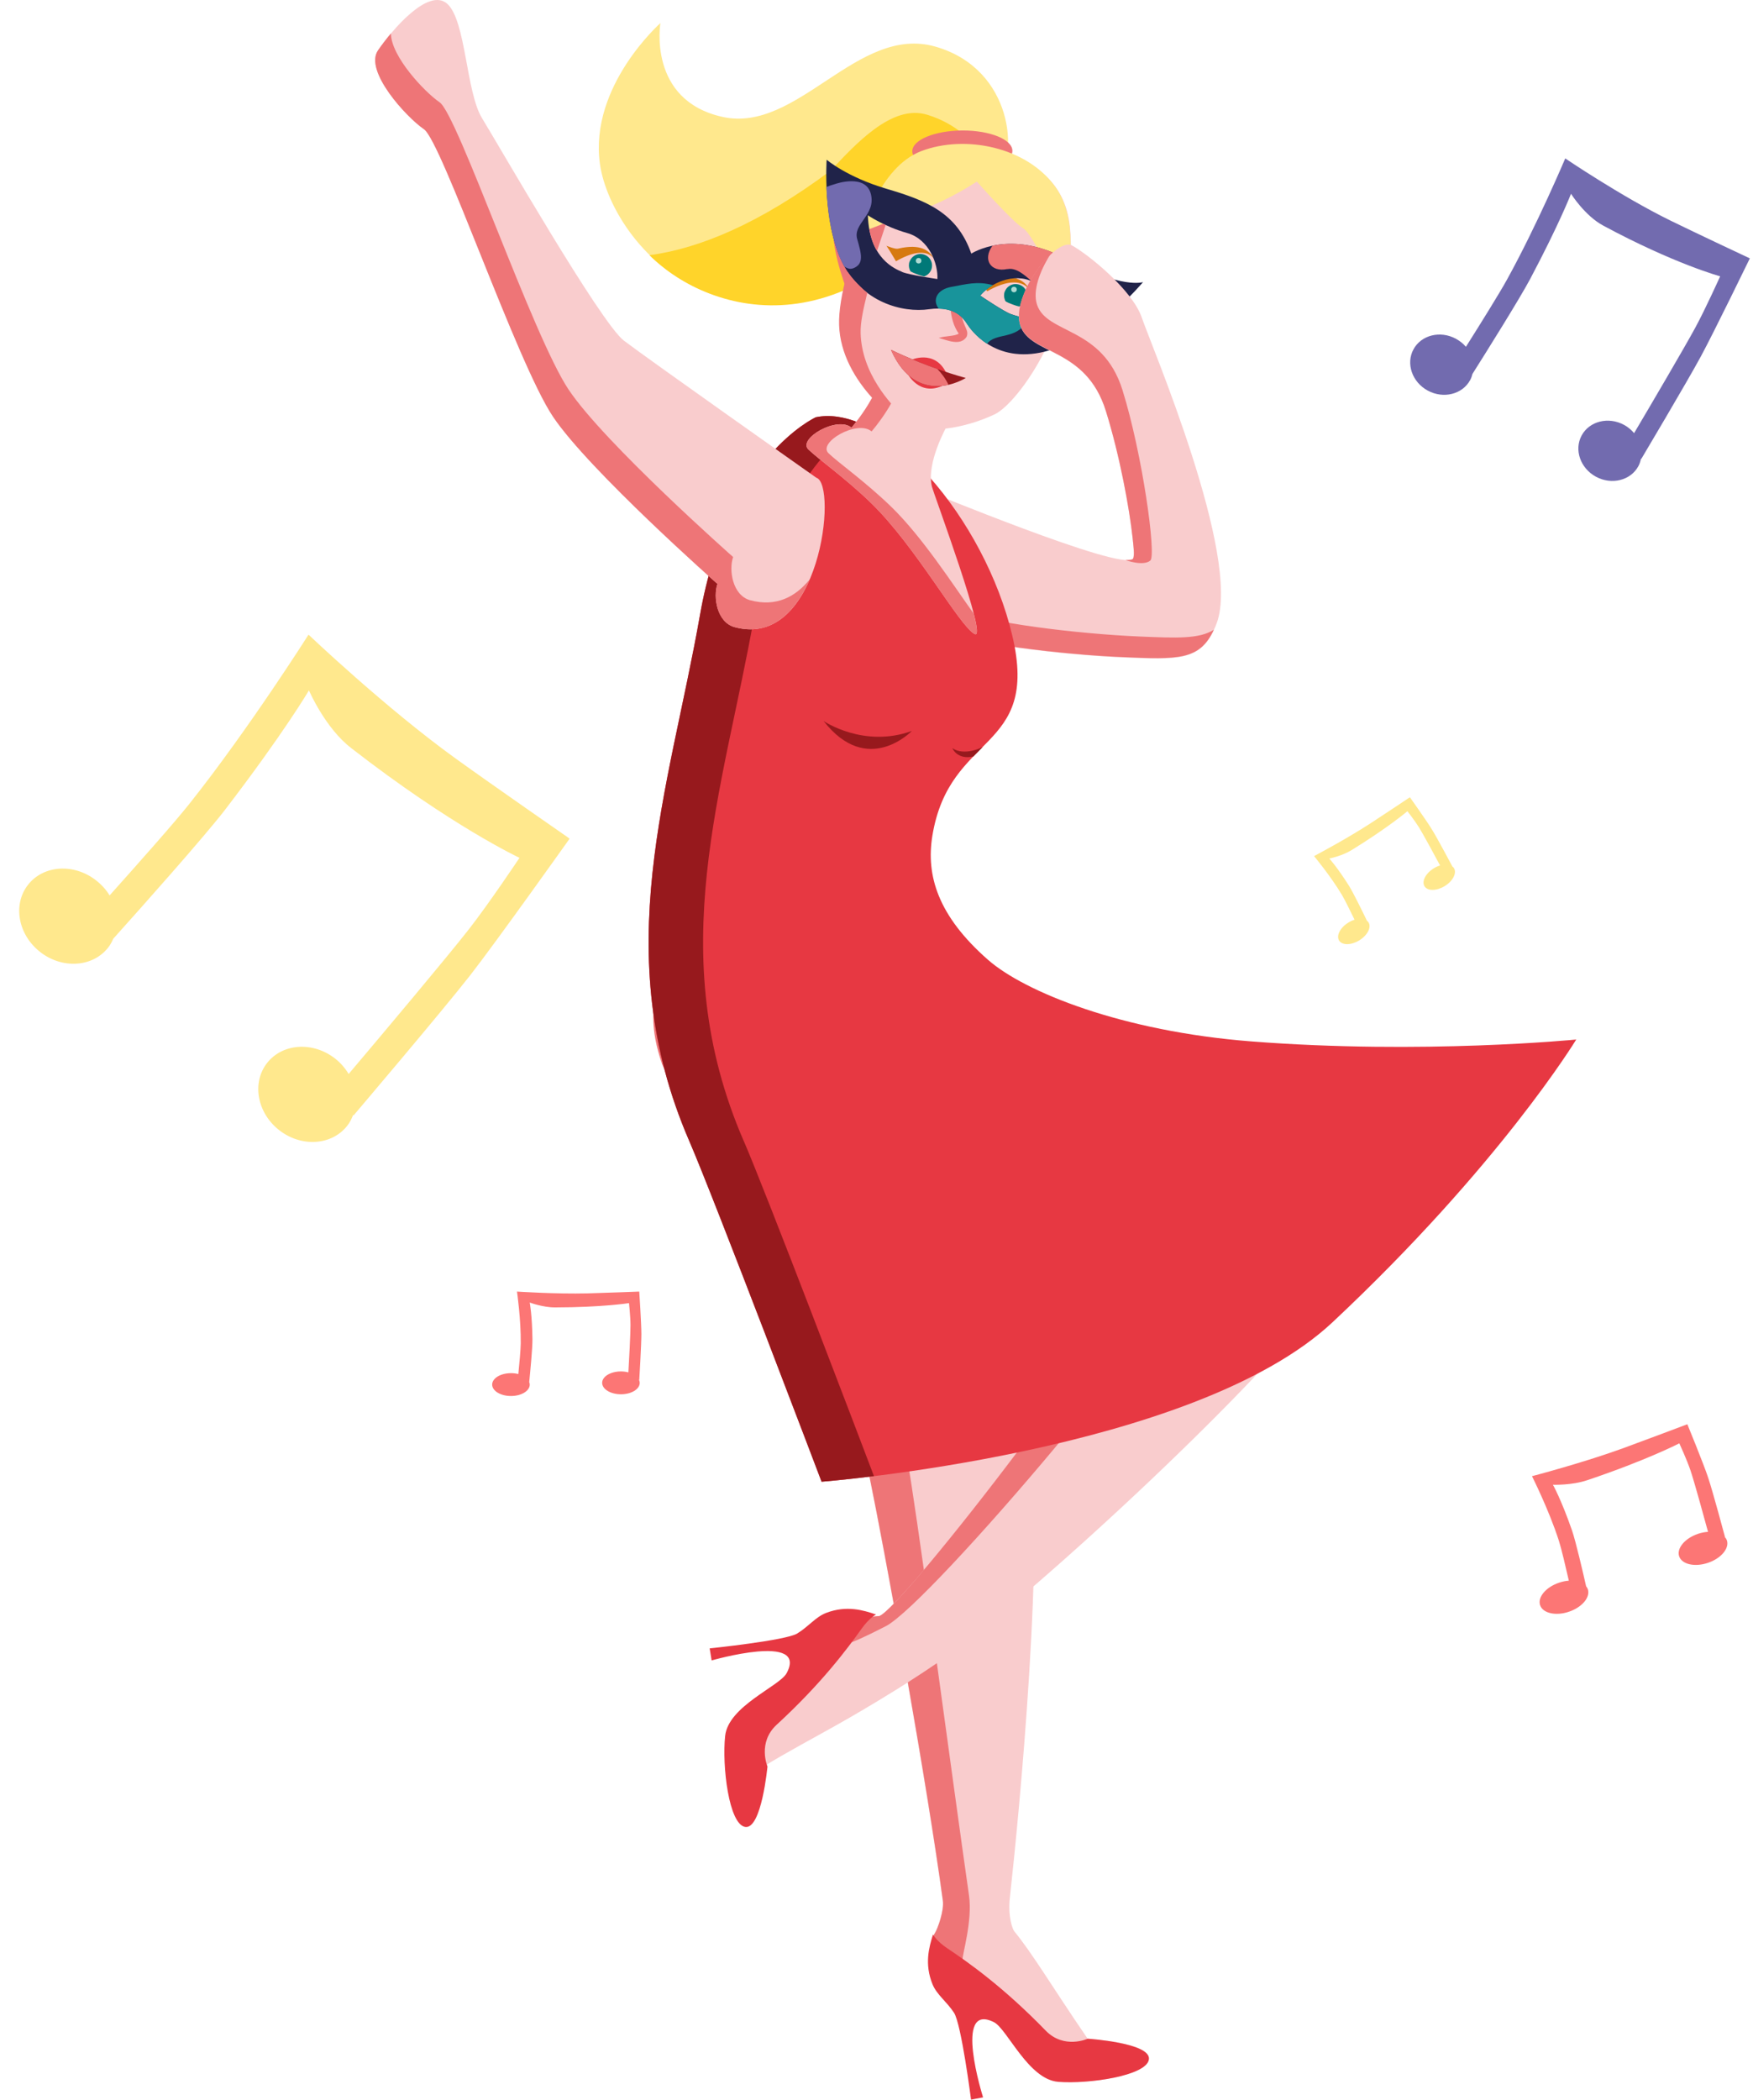 <?xml version="1.0" encoding="UTF-8"?>
<svg id="Camada_2" xmlns="http://www.w3.org/2000/svg" xmlns:xlink="http://www.w3.org/1999/xlink" viewBox="0 0 587.66 703.67">
  <defs>
    <style>
      .cls-1 {
        fill: #e73842;
      }

      .cls-2 {
        fill: #202349;
      }

      .cls-3 {
        clip-path: url(#clippath-4);
      }

      .cls-4 {
        fill: #e73842;
      }

      .cls-5 {
        fill: #addad2;
      }

      .cls-6 {
        fill: #ffd42a;
      }

      .cls-7 {
        fill: #ee7577;
      }

      .cls-8 {
        fill: none;
      }

      .cls-9 {
        fill: #007978;
      }

      .cls-10 {
        fill: #97191d;
      }

      .cls-11 {
        clip-path: url(#clippath-1);
      }

      .cls-12 {
        fill: #ee7576;
      }

      .cls-13 {
        fill: #ffe88d;
      }

      .cls-14 {
        clip-path: url(#clippath-3);
      }

      .cls-15 {
        fill: #f9cccd;
      }

      .cls-16 {
        fill: #fc7675;
      }

      .cls-17 {
        fill: #ffe88d;
      }

      .cls-18 {
        fill: #ee7577;
      }

      .cls-19 {
        fill: #f9cccd;
      }

      .cls-20 {
        clip-path: url(#clippath-2);
      }

      .cls-21 {
        fill: #d67910;
      }

      .cls-22 {
        fill: #726baf;
      }

      .cls-23 {
        clip-path: url(#clippath);
      }

      .cls-24 {
        fill: #18949b;
      }
    </style>
    <clipPath id="clippath">
      <rect class="cls-8" x="438.97" y="276.51" width="46" height="32" transform="translate(-84.77 285) rotate(-31.55)"/>
    </clipPath>
    <clipPath id="clippath-1">
      <rect class="cls-8" x="483.21" y="63.55" width="90.38" height="85.85" transform="translate(183.21 520.46) rotate(-61.57)"/>
    </clipPath>
    <clipPath id="clippath-2">
      <rect class="cls-8" x="508.72" y="486.42" width="67" height="47" transform="translate(-133.68 198.17) rotate(-18.48)"/>
    </clipPath>
    <clipPath id="clippath-3">
      <rect class="cls-8" x="165" y="432.84" width="50" height="35"/>
    </clipPath>
    <clipPath id="clippath-4">
      <rect class="cls-8" x="26.63" y="227.65" width="139.2" height="135.5" transform="translate(-195.82 189.44) rotate(-52.01)"/>
    </clipPath>
  </defs>
  <g id="Camada_1-2" data-name="Camada_1">
    <path class="cls-13" d="M333.94,60.34c7.79-7.75,5.8-37.24-20.38-44.72-26.17-7.48-46.12,29.14-71.34,23.56-25.22-5.58-20.83-31.44-20.83-31.44,0,0-23.86,21.09-20.29,47.11,3.93,28.5,51.69,86.23,132.83,5.49Z"/>
    <path class="cls-6" d="M310.79,38.45c-11.9-3.68-24.28,10.24-32.37,18.76-23.72,17.68-43.89,26.06-60.7,28.32,20.51,20.29,69.5,34.26,112.21-32.19-3.7-6.39-9.83-12.02-19.14-14.9Z"/>
    <path class="cls-18" d="M339.39,50.54c-.02-3.81-7.54-6.85-16.81-6.81-9.27.05-16.77,3.17-16.75,6.97.01,3.81,7.54,6.85,16.81,6.81,9.27-.05,16.77-3.17,16.75-6.97Z"/>
    <path class="cls-19" d="M222.23,356.32s25.31,67.44,154.47,62.05c0,0,4.73-.79,5.55,4.68,1.63,11.14-80.29,116.7-87.56,118.56-3.83.98-14.94-.1-14.94-.1,0,0-2.94,13.45-7.79,18.86-4.85,5.41-28.07,15.6-27.35,21.74.73,6.15-3.07,24.92,6.29,25.68,4.48.35-.77-12.03,5.27-15.87,6.04-3.85,19.08-10.83,24.81-14.09,5.42-3.07,30.8-17.5,47.16-30.79,46.83-38.04,115.66-105.25,121.22-121.74,8.02-23.83,6.38-40.16-35.31-57.86-46.44-19.71-95.33-52.4-108.8-57.04-13.47-4.65-102.88-11.98-82.97,45.96l-.04-.03Z"/>
    <path class="cls-19" d="M234.66,380.67s51.82,93.62,55.45,108.21c2.77,11.02,19.59,101.39,25.91,148.1.46,3.35-1.72,9.35-2.64,10.81-3.66,5.91.16,15.68.41,16.99,1.3,6.93,11.42-3.64,19.3,4.77,7.88,8.41,12.69,27.28,22.75,28.07,10.06.79,28.39-2.09,29.17-7.63.78-5.54-20.36-6.69-20.36-6.69-11.88-17.35-18.51-28.6-24.61-36.02-.64-.77-2.21-5.07-1.5-11.33,2.93-26.38,12.26-121.57,6.23-155.96-6.82-38.74-34.54-163.84-34.54-163.84,0,0-96.58-33.11-75.54,64.51h-.03Z"/>
    <g>
      <path class="cls-7" d="M369.94,418.58c-109.89-2.7-132.25-62.26-132.25-62.26l.04.03c-12.66-36.84,18.88-47.29,47-48.82-29.82-1.57-78.01,4.71-62.86,48.82l-.04-.03s24.48,65.21,148.11,62.26Z"/>
      <path class="cls-7" d="M296.93,545c14.84-7.59,102.42-110.81,100.79-121.95-.83-5.47-5.55-4.68-5.55-4.68-4.6.19-9.05.28-13.38.3,1.28.49,2.66,1.66,3.07,4.38,1.63,11.14-79.89,116.7-87.17,118.56,0,0-3.83,0-5.53,1.27-3.86,2.87-7.32,8.42-5.48,8.04,2.2-.46,6.69-2.56,13.25-5.92Z"/>
    </g>
    <g>
      <path class="cls-7" d="M316.09,636.98c.46,3.35-1.72,9.35-2.64,10.81-3.66,5.91.16,15.68.41,16.99,1.11,5.92,8.65-.91,15.73,2.19-3.06-3.29-6.33-7.48-6.87-10.36-.25-1.31,3.36-12.72,2.12-21.37-2.92-20.41-6.94-50.05-10.77-77.85-3.25,2.22-6.54,4.38-9.74,6.42,4.56,26,9.09,53.47,11.76,73.17Z"/>
      <path class="cls-7" d="M333.16,669.56c-1.15-1.23-2.36-2.05-3.57-2.58,4.29,4.62,8.17,7.48,3.57,2.58Z"/>
      <path class="cls-7" d="M302.97,482.74c-2.58-10.33-29.29-60.26-44.68-88.55-11.33-6.97-19.37-14.41-24.93-20.83.39,2.35.84,4.78,1.39,7.3h-.03s51.82,93.62,55.45,108.22c1.19,4.75,4.99,24.22,9.44,48.58,2.63-2.69,6.09-6.58,10.11-11.3-3.11-22.02-5.67-39.12-6.75-43.42Z"/>
    </g>
    <path class="cls-1" d="M312.76,648.35c-1.32,4.25-2.92,9.84-.15,16.66,1.46,3.53,4.73,5.76,7.2,9.53,2.47,3.77,5.71,29.12,5.71,29.12l4.04-.76s-10.19-32.15,3.65-25.19c4.43,2.24,11.5,19.2,21.56,19.99s29.63-2,30.38-7.53c.75-5.53-20.5-6.93-20.5-6.93,0,0-7.94,3.64-14.1-2.71-14.11-14.55-26.03-22.96-33.01-27.6-3.56-2.37-4.78-4.62-4.78-4.62v.03Z"/>
    <path class="cls-1" d="M293.66,541.07c-4.21-1.42-9.78-3.16-16.68-.54-3.59,1.37-5.9,4.58-9.74,6.92-3.84,2.34-29.34,4.98-29.34,4.98l.66,4.04s32.49-9.38,25.14,4.27c-2.36,4.38-19.55,11.02-20.61,21.04-1.07,10.02,1.22,29.6,6.72,30.49,5.5.88,7.47-20.26,7.47-20.26,0,0-3.43-8.02,3.1-14.01,14.93-13.72,23.67-25.42,28.52-32.25,2.49-3.51,4.76-4.67,4.76-4.67v-.03Z"/>
    <path class="cls-19" d="M313.49,49.44s41.9-4.63,45.16,26.44c3.26,31.07-17.32,59.18-25.14,62.94-10.04,4.8-23.33,6.96-29.9,3.04-6.57-3.92-21.34-16.86-21.86-33.56-.52-16.7,14.73-56.25,31.75-58.82v-.03Z"/>
    <path class="cls-7" d="M298.73,135.24c-.53.96-1.08,1.87-1.64,2.73l1.64-2.73Z"/>
    <path class="cls-9" d="M304.92,87.63c-.35.96-.29,1.97.07,2.83.02.13.17.37.17.37,0,0,.05.25,2.29,1.09,2,.75,2.42.7,2.42.7,0,0,.19-.07.28-.12.92-.4,1.67-1.17,2.05-2.17.75-1.99-.26-4.22-2.29-4.96-2.03-.74-4.23.27-4.97,2.29v-.03Z"/>
    <path class="cls-21" d="M345.21,97.35s-2.86-6.24-14.27.27l-2.08-3.48-1.54-2.39s3.37,1.85,4.22,1.65c4.01-.89,11.33-1.63,13.67,3.95Z"/>
    <path class="cls-21" d="M313.34,87.27s-2.11-5.95-12.98.29l-2.08-3.48-1.12-1.71s2.91,1.17,3.77.98c4.01-.89,10.03-1.65,12.38,3.93h.03Z"/>
    <path class="cls-9" d="M336.82,97.71c-.35.96-.29,1.97.07,2.83.02.13.17.37.17.37,0,0,.05.25,2.29,1.09,2,.75,2.42.7,2.42.7,0,0,.19-.07.28-.12.92-.4,1.67-1.17,2.05-2.17.75-1.99-.26-4.22-2.29-4.96-2.03-.74-4.23.27-4.97,2.29v-.03Z"/>
    <path class="cls-12" d="M319.3,94.32c1.91,5.23,2.21,10.7,4.5,15.66.26.68.75,1.51.27,2.83-2.09,3.37-6.76,1.1-9.37.44,2.25-.72,5.5-.54,6.69-1.46-3.3-4.67-3.35-11.84-2.12-17.46h.03Z"/>
    <path class="cls-4" d="M305.17,120.72s8.12-3.91,12.09,4.34l-12.09-4.34Z"/>
    <path class="cls-4" d="M316.34,129.1c-8.21,4.05-12.2-4.04-12.2-4.04l12.2,4.04Z"/>
    <path class="cls-10" d="M298.68,117.23s11.56,5.73,25.07,9.44c0,0-16.31,10.42-25.07-9.44Z"/>
    <path class="cls-19" d="M299.38,75.47s10.99-3.65,15.28,1.39l-15.28-1.39Z"/>
    <path class="cls-18" d="M299.38,75.47c4.01-3.73,12.98-4.52,15.28,1.39-5.27-1.92-9.7-.46-15.28-1.39Z"/>
    <path class="cls-19" d="M349.02,90.12s-7.26-8.99-13.63-7.06l13.63,7.06Z"/>
    <path class="cls-18" d="M349.02,90.12c-5.19-2.23-8.16-5.84-13.63-7.06,5.13-3.74,12.27,1.79,13.63,7.06Z"/>
    <path class="cls-7" d="M288.46,76.1s-3.5-5.76-7.73-1.99c-4.23,3.77,3.05,22.91,3.05,22.91l6.66-14.12-1.97-6.81Z"/>
    <path class="cls-17" d="M327.44,60.87s-9.58,6.37-18.48,9.29c-8.9,2.93-19.98,7.82-19.98,7.82,0,0,5.44-21.86,19.92-27.36,14.48-5.5,35.36-1.52,45.03,12.21,9.68,13.73,2.17,37.13,2.17,37.13,0,0-9.51-21.3-13.09-23.44-3.58-2.14-15.54-15.67-15.54-15.67h-.03Z"/>
    <path class="cls-2" d="M357.81,86.98c-19.19-10.55-32.2-1.98-32.2-1.98-4.8-13.72-15.08-17.8-28.39-21.72-13.3-3.92-20.1-9.75-20.1-9.75,0,0-1.42,20.84,5.19,34.32,6.61,13.47,20.22,17.07,29.16,15.78,8.94-1.28,11.71,3.36,12.77,4.94,1.17,1.8,9.13,13.47,26.08,9.25,16.95-4.18,32.86-23.28,32.86-23.28,0,0-7.1,2.43-25.33-7.58h-.03ZM302.39,91.11c-2.21-.97-10.98-4.29-11.45-18.95,0,0,5.66,3.83,13.15,5.93,7.49,2.1,10.42,10.48,10.16,15.42,0,0-9.65-1.39-11.85-2.37v-.03ZM338.94,105.28c-2.27-.76-10.35-6.22-10.35-6.22,3.13-3.83,10.99-8.02,17.96-4.5,6.96,3.52,13.71,4.5,13.71,4.5-10.33,10.51-19.04,7.02-21.31,6.22Z"/>
    <path class="cls-12" d="M337.69,90.2c2.7-.61,5.48,1.65,8.08,4,.29.11.54.23.83.37,3.04,1.55,6.02,2.57,8.44,3.27,1.83-1.73,1-4.72-.19-8.93-.36-1.22-.17-2.32.26-3.36-9.46-4.44-17.22-4.3-22.42-3.19-3.36,4.7-.56,9,5.01,7.79l-.03.04Z"/>
    <path class="cls-24" d="M344,107.87c.27-.48.42-.94.57-1.4-2.7-.09-4.71-.87-5.62-1.16-2.27-.76-10.35-6.22-10.35-6.22,1-1.21,2.48-2.48,4.28-3.52-5.28-1.46-9.13-.27-13.92.57-4.91.86-6.5,4.43-4.26,7.32,6.39.12,8.57,3.78,9.49,5.16.56.85,2.72,4.05,6.71,6.61,2.76-3.83,9.83-1.35,13.08-7.35h.03Z"/>
    <path class="cls-22" d="M285.86,89.98c3.91-1.43,2.95-4.76,1.49-9.9-1.47-5.15,6.29-8,4.61-14.99-1.71-6.99-11.82-3.47-11.82-3.47-1.14.31-2.16.67-3.12,1.05.3,7.25,1.45,17.42,5.22,25.15.26.51.52,1.03.82,1.53,1.01.64,1.96.92,2.8.6v.03Z"/>
    <path class="cls-15" d="M308.79,163.83c.23-.21,67.31,27.86,71.02,23.43,1.22-1.45-2.42-28.05-9.1-49.49-6.68-21.43-25.35-18.62-28.66-28.65-3.31-10.03,12.05-29.72,17.26-26.89,5.21,2.82,20.26,14.84,23.45,24.2,3.18,9.36,33.43,80.11,25.12,102.41-4.75,12.67-11.81,12.31-31.4,11.49-20.96-.89-51.88-4.7-58.35-8.45-6.47-3.75-27.98-30.66-9.3-48.06h-.03Z"/>
    <g>
      <path class="cls-7" d="M370.71,137.67c4.73,15.18,7.93,32.94,8.97,42.53.22,2.37.84,5.94.13,7.05-.31.5-2.56.44-2.56.44,0,0,5.96,2.2,8.38.17,2.07-1.73-2.65-35.67-9.33-57.11-6.68-21.43-25.35-18.62-28.66-28.65-1.52-4.6.9-11.24,4.46-16.8-5.95,5.64-12.31,16.9-10.06,23.71,3.31,10.03,21.98,7.21,28.66,28.65Z"/>
      <path class="cls-7" d="M382.08,213.32c-20.96-.89-51.88-4.7-58.35-8.45-5.65-3.27-22.75-24.19-14.58-41.03-.18-.07-.3-.1-.33-.11-18.66,17.4,2.84,44.31,9.31,48.05,6.47,3.74,37.4,7.56,58.35,8.45,18.3.76,25.67,1.12,30.43-9.17-4.95,3.11-12.34,2.78-24.83,2.26Z"/>
      <path class="cls-7" d="M308.79,163.73s.02,0,.02,0c0,0,0,0,.01-.01h-.03Z"/>
    </g>
    <path class="cls-1" d="M273.39,139.89s-29.45,13.37-38.73,66.15c-10.37,58.97-30.95,113.18-3.64,176.28,8.5,19.64,44.39,114.26,44.39,114.26,0,0,124.63-9.73,171.32-53.47,56.07-52.54,81.67-94.73,81.67-94.73,0,0-51.63,5.11-108.94.63-43.31-3.37-75.96-16.55-88.27-27.36-16.79-14.74-20.79-28.24-18.64-41.51,5.73-35.11,36.07-27.91,26.81-67.09-9.26-39.2-42.7-78.1-65.98-73.19v.03Z"/>
    <path class="cls-10" d="M249.29,382.32c-27.31-63.1-6.73-117.31,3.64-176.28,7.37-41.9,27.43-58.95,35.4-64.21-5.2-2.18-10.27-2.96-14.93-1.98v.03s-29.44,13.37-38.72,66.15c-10.37,58.97-30.95,113.18-3.64,176.28,8.5,19.64,44.39,114.26,44.39,114.26,0,0,6.69-.52,17.55-1.87-5.06-13.33-35.89-94.39-43.68-112.39Z"/>
    <path class="cls-19" d="M240.55,195.71s-43.02-38.02-55.13-56.05c-12.11-18.03-37.26-92.22-43.28-96.35-6.01-4.13-20.09-19.54-15.41-26.41,4.68-6.87,16.9-21.23,23.19-15.64,6.29,5.6,6.3,29.64,11.69,38.38,5.39,8.74,39.66,68.48,47.53,74.51s64.51,45.95,64.51,45.95c7.27,2.14,1.26,57.84-27.39,50.06-5.94-1.63-7.24-10.12-5.74-14.47h.03Z"/>
    <path class="cls-7" d="M251.5,201.17c-5.94-1.63-7.24-10.12-5.74-14.47h.03s-43.02-38.02-55.13-56.06c-12.11-18.03-37.26-92.22-43.28-96.35-5.18-3.55-16.31-15.46-16.33-23.09-1.74,2.07-3.25,4.09-4.35,5.69-4.68,6.87,9.39,22.28,15.41,26.41,6.01,4.13,31.17,78.32,43.28,96.35,12.11,18.03,55.13,56.05,55.13,56.05h-.03c-1.5,4.36-.21,12.84,5.74,14.47,12.36,3.36,20.51-5.11,25.19-15.99-4.77,5.93-11.33,9.31-19.92,6.98Z"/>
    <path class="cls-19" d="M285.42,143.35s9.4-10.66,10.17-19.44c.6-7.19,21.9,18.77,21.9,18.77,0,0-7.06,12.37-5.08,20.4.67,2.68,18.99,51.8,14.33,49.4-5.14-2.67-19.55-29.2-34.79-43.97-8.67-8.39-17.57-14.62-20.93-17.86-3.76-3.59,9.7-11.38,14.44-7.31h-.03Z"/>
    <path class="cls-10" d="M276.11,241.65s13.46,9.18,29.57,3.31c0,0-14.85,15.56-29.57-3.31Z"/>
    <path class="cls-10" d="M329.37,250.39s-6.04,3.12-10.11.35c0,0,1.58,4,7.05,2.78l3.07-3.09v-.03Z"/>
    <g class="cls-23">
      <path class="cls-13" d="M486.81,290.25s-4.98-9.35-6.8-12.31c-1.73-2.81-7.37-10.76-7.37-10.76,0,0-8.87,5.93-13.24,8.77-8.28,5.38-18.89,10.96-18.89,10.96,0,0,5.55,6.65,9.32,12.97.96,1.6,2.84,5.43,4.26,8.35-.69.21-1.39.53-2.08.96-2.73,1.67-4.12,4.37-3.11,6.01s4.04,1.62,6.77-.05c2.73-1.67,4.12-4.37,3.11-6.01-.14-.23-.33-.41-.54-.57-1.39-2.88-4.59-9.42-6.01-11.7-3.98-6.3-6.6-9.15-6.6-9.15,0,0,4.27-.84,7.48-2.83,12.29-7.57,18.7-13.03,18.7-13.03,0,0,2.6,3.34,3.93,5.51,1.4,2.29,5.13,9.15,7.02,12.68-.69.21-1.42.52-2.11.95-2.73,1.67-4.12,4.37-3.11,6.01,1.01,1.65,4.04,1.62,6.77-.05,2.73-1.67,4.12-4.37,3.11-6.01-.17-.27-.41-.49-.68-.67l.07-.02Z"/>
    </g>
    <g class="cls-11">
      <path class="cls-22" d="M550.2,153.82s15.27-25.67,19.95-34.31c4.43-8.18,16.45-32.92,16.45-32.92,0,0-18.04-8.46-26.79-12.75-16.54-8.15-35.09-20.75-35.09-20.75,0,0-9.47,22.39-19.52,40.6-2.54,4.61-8.9,14.81-13.78,22.54-.9-1.07-2.03-1.97-3.36-2.7-5.25-2.84-11.62-1.25-14.22,3.54-2.6,4.8-.45,11,4.8,13.84,5.25,2.84,11.62,1.25,14.21-3.55.37-.68.59-1.36.77-2.06,4.81-7.61,15.7-25,19.27-31.68,9.87-18.6,13.76-28.68,13.76-28.68,0,0,4.65,7.41,10.88,10.71,23.73,12.77,39.12,16.95,39.12,16.95,0,0-4.89,10.86-8.32,17.18-3.61,6.66-14.77,25.65-20.53,35.38-.9-1.07-2.04-2.05-3.37-2.77-5.25-2.84-11.62-1.25-14.21,3.54-2.6,4.8-.45,11,4.8,13.84,5.25,2.84,11.62,1.25,14.21-3.54.43-.79.7-1.66.87-2.52l.08.12Z"/>
    </g>
    <g class="cls-20">
      <path class="cls-16" d="M578.25,515.02s-4.02-15.02-5.64-19.87c-1.53-4.59-6.96-17.84-6.96-17.84,0,0-14.54,5.49-21.67,8.09-13.52,4.91-30.41,9.32-30.41,9.32,0,0,5.72,11.36,9.02,21.66.84,2.61,2.27,8.71,3.33,13.36-1.04.07-2.14.29-3.26.67-4.42,1.48-7.27,4.86-6.37,7.55.9,2.69,5.22,3.68,9.63,2.2,4.42-1.48,7.27-4.86,6.37-7.55-.13-.38-.34-.7-.58-1-1.03-4.58-3.45-15-4.73-18.73-3.6-10.34-6.39-15.29-6.39-15.29,0,0,6.34.24,11.55-1.54,19.93-6.7,30.82-12.34,30.82-12.34,0,0,2.6,5.64,3.78,9.19,1.25,3.74,4.3,14.79,5.84,20.47-1.05.07-2.19.27-3.31.65-4.42,1.48-7.27,4.86-6.37,7.55.9,2.69,5.21,3.68,9.63,2.2,4.42-1.48,7.27-4.86,6.37-7.55-.15-.44-.42-.84-.75-1.19h.11Z"/>
    </g>
    <g class="cls-14">
      <path class="cls-16" d="M214.3,462.45s.71-11.56.71-15.36c0-3.6-.71-14.24-.71-14.24,0,0-11.59.45-17.26.6-10.73.27-23.73-.6-23.73-.6,0,0,1.36,9.37,1.26,17.42-.03,2.04-.45,6.69-.81,10.22-.76-.2-1.59-.3-2.47-.3-3.48,0-6.3,1.71-6.3,3.83s2.82,3.83,6.3,3.83,6.3-1.71,6.3-3.83c0-.3-.07-.57-.18-.85.35-3.48,1.11-11.41,1.08-14.34-.1-8.15-.91-12.31-.91-12.31,0,0,4.43,1.67,8.54,1.64,15.69-.02,24.74-1.44,24.74-1.44,0,0,.5,4.6.5,7.38,0,2.93-.45,11.46-.71,15.83-.76-.2-1.61-.32-2.49-.32-3.48,0-6.3,1.71-6.3,3.83s2.82,3.83,6.3,3.83,6.3-1.71,6.3-3.83c0-.35-.1-.7-.25-1.02l.08.02Z"/>
    </g>
    <g class="cls-3">
      <path class="cls-13" d="M118.49,373.86s29.8-35.06,39.11-46.98c8.82-11.3,33.36-45.83,33.36-45.83,0,0-25.84-17.92-38.31-26.91-23.59-17.04-49.22-41.45-49.22-41.45,0,0-20.03,31.65-39.96,56.72-5.04,6.35-17.34,20.2-26.73,30.68-1.13-1.88-2.66-3.58-4.54-5.05-7.42-5.8-17.65-5.13-22.82,1.5-5.17,6.62-3.34,16.71,4.08,22.5,7.42,5.8,17.65,5.13,22.82-1.5.73-.93,1.24-1.92,1.69-2.94,9.27-10.32,30.3-33.92,37.42-43.15,19.74-25.73,28.18-40.08,28.18-40.08,0,0,5.39,12.62,14.22,19.38,33.58,26.1,56.36,36.74,56.36,36.74,0,0-10.18,15.26-17,23.98-7.18,9.19-29.02,35.17-40.27,48.46-1.13-1.88-2.65-3.7-4.54-5.17-7.42-5.8-17.65-5.13-22.82,1.5-5.17,6.62-3.34,16.71,4.08,22.5,7.42,5.8,17.65,5.13,22.82-1.5.85-1.09,1.49-2.35,1.96-3.62l.1.2Z"/>
    </g>
    <path class="cls-7" d="M298.69,169.76c-8.68-8.39-17.57-14.62-20.94-17.86-3.76-3.58,9.67-11.36,14.43-7.32.16-.19,2.51-2.89,4.9-6.62.56-.86,1.11-1.77,1.64-2.73-1.57-1.82-3.11-3.85-4.47-6.02-3.19-5.03-5.53-10.95-5.74-17.43-.12-3.76.91-8.24,2.23-13.63-3.3-2.81-5.57-5.5-6.59-7.06-1.93,6.75-3.01,13.25-2.86,17.81.31,9.78,5.49,18.26,11.06,24.41-2.9,5.4-6.71,9.78-6.92,10.01-4.76-4.03-18.18,3.74-14.42,7.33,3.35,3.23,12.25,9.46,20.92,17.86,15.24,14.76,29.65,41.29,34.79,43.97,1.21.62.87-2.24-.32-6.87-6.96-9.67-17.13-25.6-27.72-35.86Z"/>
    <path class="cls-7" d="M294.02,84.08l2.86-8.66-.85-.4-4.63,1.78s.84,4.83,2.62,7.29Z"/>
    <path class="cls-7" d="M314.24,123.67c-9.01-3.19-15.57-6.44-15.57-6.44,5.42,12.3,13.74,12.98,19.29,11.72-1.03-2.14-2.36-3.89-3.72-5.28Z"/>
    <circle class="cls-5" cx="307.95" cy="87.38" r=".93"/>
    <circle class="cls-5" cx="339.92" cy="97.03" r=".93"/>
  </g>
</svg>